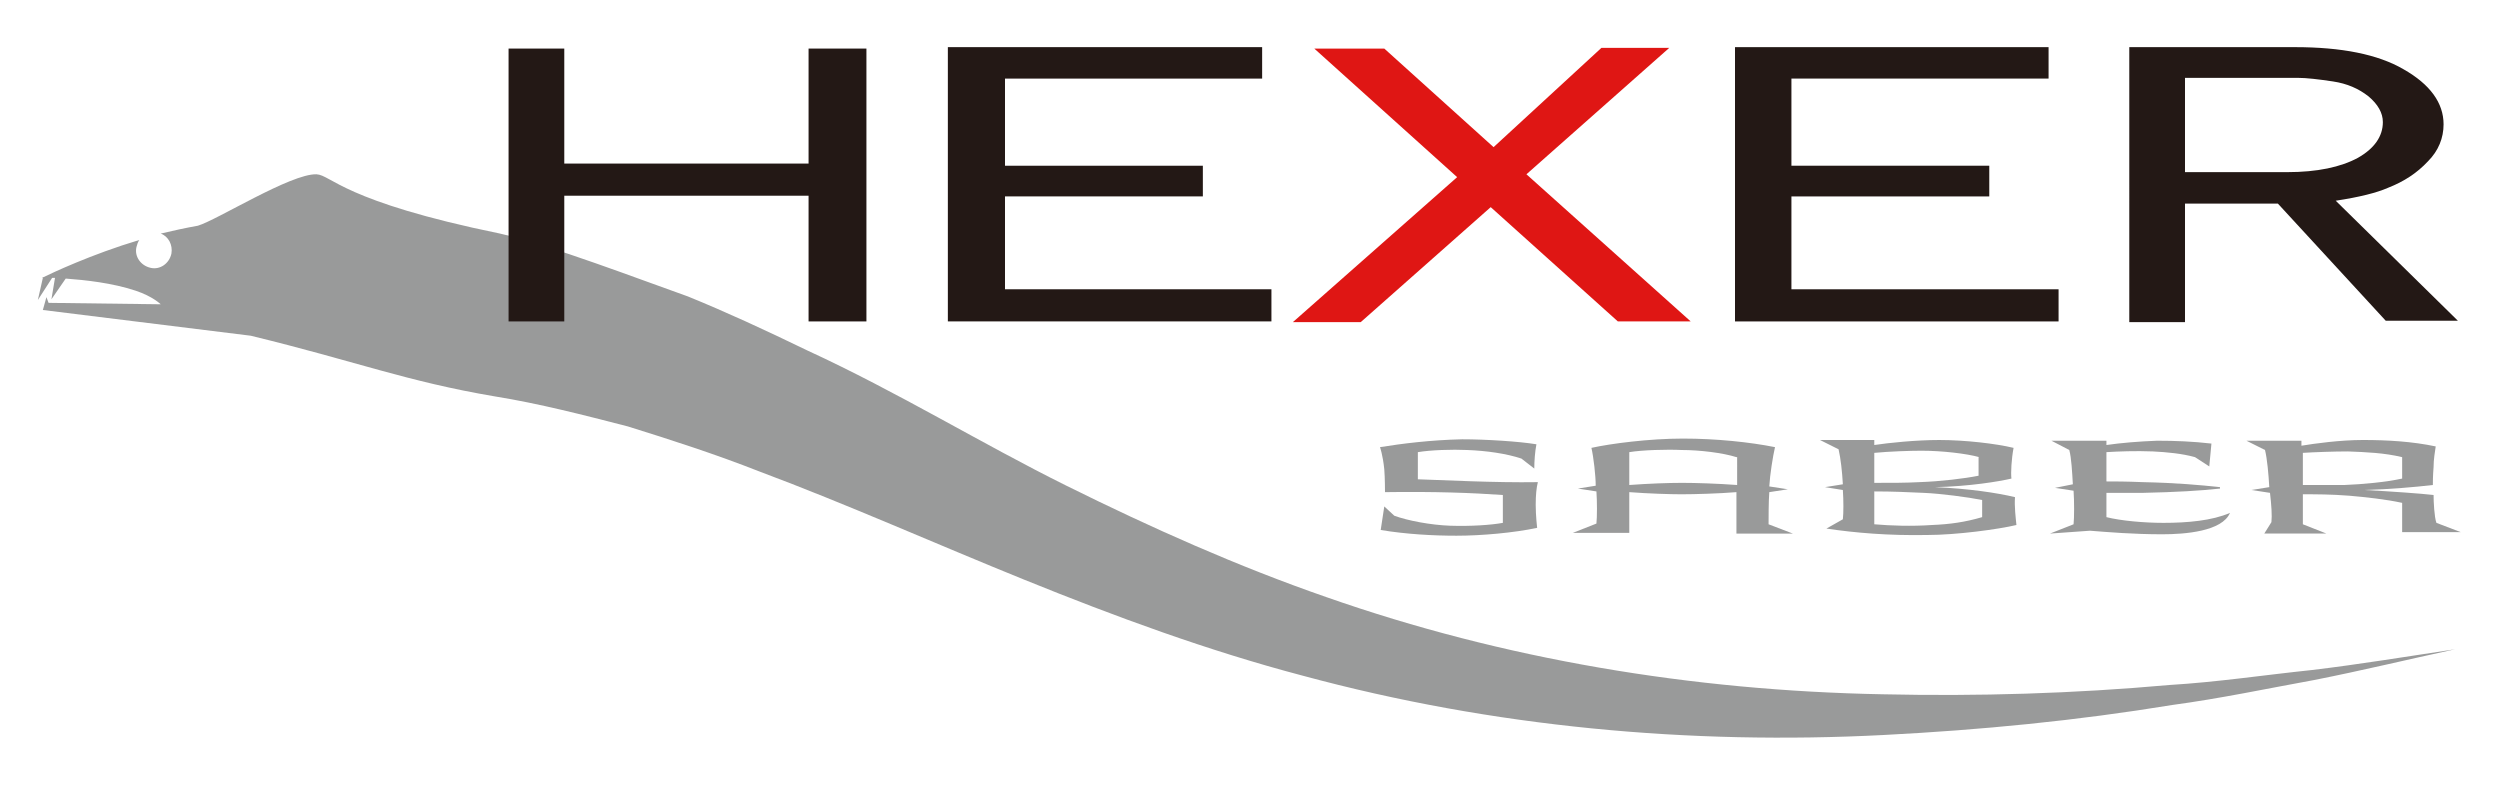 <?xml version="1.0" encoding="utf-8"?>
<!-- Generator: Adobe Illustrator 24.1.3, SVG Export Plug-In . SVG Version: 6.00 Build 0)  -->
<svg version="1.1" id="レイヤー_1" xmlns="http://www.w3.org/2000/svg" xmlns:xlink="http://www.w3.org/1999/xlink" x="0px"
	 y="0px" width="350px" height="110px" viewBox="0 0 350 110" style="enable-background:new 0 0 350 110;" xml:space="preserve">
<style type="text/css">
	.st0{fill:#999A9A;}
	.st1{fill:#231815;}
	.st2{fill:#DF1614;}
</style>
<g>
	<g>
		<path class="st0" d="M323.7,93.8c-6.7,0.7-13.3,1.7-20,2.1c-13.4,1.2-26.8,1.6-40.1,1.3c-26.7-0.5-53.1-4.9-77.9-13.6
			c-12.4-4.3-24.5-9.7-36.4-15.6c-11.9-5.9-23.6-13.1-36.2-18.9c-6.2-3-11.4-5.4-16.8-7.6C89.8,39.2,77,34.3,70,32.7
			c-22-4.5-23.6-8.2-25.7-8.3c-3.6-0.1-13.9,6.4-16.6,7.2c-1.7,0.3-3.5,0.7-5.2,1.1c1.1,0.4,1.7,1.6,1.5,2.8c-0.3,1.4-1.6,2.3-2.9,2
			c-1.4-0.3-2.3-1.6-2-2.9c0.1-0.4,0.2-0.7,0.4-1c-6.7,2-12.4,4.7-13.4,5.2l0,0l0,0c-0.1,0-0.2,0.1-0.2,0.1s0.1,0,0.1,0l-0.7,3.1
			l2-3.1c0.1,0,0.2,0,0.4,0l-0.5,3l2-2.9c2.7,0.2,6.5,0.6,9.8,1.7c2.4,0.8,3.5,1.9,3.5,1.9L6.8,42.4l-0.3-0.8L6,43.4L35.1,47
			c14.8,3.6,21.8,6.4,34.2,8.5c6.2,1,12.4,2.6,18.6,4.2c6.1,1.9,12.3,3.9,18.4,6.3c12.3,4.6,24.6,10.1,37.2,15.2
			c12.6,5.1,25.6,9.9,38.9,13.4c26.6,7.2,54.2,9.7,81.3,8.3c13.6-0.7,27-2,40.4-4.2c6.7-0.9,13.3-2.3,19.9-3.5
			c6.6-1.3,13.2-2.9,19.7-4.3C337,91.9,330.4,93,323.7,93.8z"/>
	</g>
	<g>
		<path class="st1" d="M113.2,6.8h8.1v38.2h-8.1V27.4H79v17.6h-7.8V6.8H79v16.1h34.2V6.8z"/>
		<path class="st1" d="M132.8,6.6h43.9V11h-36v12.2h27.7v4.3h-27.7v13H178v4.5h-45.3V6.6z"/>
		<path class="st2" d="M224.2,6.7h9.5l-20,17.7l23,20.6h-10.2L208.7,29l-18.2,16.1H181l23-20.3l-20-18h9.8l15.3,13.8L224.2,6.7z"/>
		<path class="st1" d="M242.9,6.6h43.9V11h-36v12.2h27.7v4.3h-27.7v13h37.4v4.5h-45.3V6.6z"/>
		<path class="st1" d="M327,28.1l17.1,16.8H334l-15.1-16.4h-13v16.6h-7.8V6.6h23.2c6.5,0,11.6,1,15.2,3.1c3.7,2.1,5.6,4.7,5.6,7.7
			c0,1.9-0.7,3.7-2.2,5.2c-1.5,1.6-3.3,2.8-5.6,3.7C332.7,27,330.3,27.6,327,28.1z M321.7,10.9h-15.8v13.2h14.3c4.2,0,7.5-0.7,9.9-2
			c2.3-1.3,3.5-3,3.5-5c0-1.3-0.7-2.5-2-3.6c-1.4-1.1-3-1.8-5-2.1C324.6,11.1,322.9,10.9,321.7,10.9z"/>
	</g>
	<g>
		<path class="st0" d="M215.3,67.5c-0.2,0.8-0.3,1.8-0.3,3.2c0,1.5,0.2,3.2,0.2,3.2c-3.3,0.7-7.8,1.1-11.3,1.1
			c-3.2,0-7-0.2-10.6-0.8l0.5-3.3l1.4,1.3c1.9,0.7,5.1,1.3,7.8,1.4c2.9,0.1,5.8-0.1,7.4-0.4v-3.9c-4.3-0.3-9.5-0.5-16.5-0.4
			c0,0,0-2-0.1-3.2c-0.2-2-0.6-3.1-0.6-3.1c3.1-0.5,7.1-1,11.5-1.1c3.3,0,8,0.3,10.4,0.7c-0.2,1-0.3,2.4-0.3,3.4l-1.8-1.4
			c-2.1-0.7-4.9-1.1-7.6-1.2c-2.1-0.1-5.1,0-6.9,0.3v3.8C201.9,67.2,209.2,67.6,215.3,67.5z"/>
		<path class="st0" d="M243.1,74.6v-5.7c-2.4,0.2-5.9,0.3-7.7,0.3c-1.6,0-4.7-0.1-7.3-0.3v5.7h-7.9l3.3-1.3c0.1-0.9,0.1-3.1,0-4.5
			l-2.6-0.4l2.5-0.4c0-1.4-0.3-4-0.6-5.3c2.7-0.6,8.1-1.3,12.8-1.3s9.4,0.5,12.9,1.2c-0.3,1.3-0.7,3.8-0.8,5.5l2.6,0.4l-2.6,0.4
			c-0.1,1.3-0.1,3.7-0.1,4.5l3.4,1.3H243.1z M243.1,64c-1.9-0.6-5.1-1-7.7-1c-2-0.1-5.5,0-7.3,0.3v4.6c2.7-0.2,5.5-0.3,7.4-0.3
			c1.9,0,5,0.1,7.7,0.3V64z"/>
		<path class="st0" d="M269.8,74.9c-5.4,0.1-10.1-0.3-14.1-0.9l2.3-1.3c0.1-0.9,0.1-2.6,0-4.1l-2.5-0.4l2.5-0.4
			c-0.1-1.8-0.3-3.6-0.6-4.9l-2.6-1.3h7.6v0.7c2-0.3,5.8-0.7,9.1-0.7c3.6,0,7.9,0.5,10.4,1.1c-0.3,1.6-0.4,3.5-0.3,4.3
			c-1.7,0.4-5.9,1.1-10.7,1.2c4.7,0.2,8.7,0.8,11.2,1.4c-0.1,1.3,0.1,2.9,0.2,3.9C279.8,74.1,273.9,74.9,269.8,74.9z M277.1,64
			c-1.8-0.5-5.2-0.9-8.1-0.9c-1.6,0-4.5,0.1-6.6,0.3v4.2c2.6,0,4.4,0,6.3-0.1c3-0.1,6.3-0.5,8.3-0.9V64z M277.5,70
			c-2-0.4-5.8-0.9-8.2-1c-2.3-0.1-4.3-0.2-6.9-0.2v4.6c2.3,0.2,5.2,0.3,8.1,0.1c2.5-0.1,4.6-0.4,7-1.1V70z"/>
		<path class="st0" d="M302.7,74.8c-4,0-7.6-0.3-10.1-0.5l-5.6,0.4l3.3-1.3c0.1-0.9,0.1-3.3,0-4.7l-2.6-0.4l2.5-0.5
			c-0.1-1.7-0.2-3.7-0.5-4.8l-2.5-1.3h7.7v0.6c2.1-0.3,4.5-0.5,7.1-0.6c2.5,0,5,0.1,7.6,0.4l-0.3,3.2l-2-1.3
			c-1.8-0.5-3.9-0.7-5.9-0.8c-2.4-0.1-4.9,0-6.5,0.1v4.1c1.1,0,2.7,0,5.1,0.1c4.7,0.1,8,0.4,10.8,0.7v0.2c-2.8,0.3-6.1,0.5-10.8,0.6
			c-2.4,0-3.6,0-5.1,0v3.4c2,0.5,5.2,0.8,8,0.8c3.3,0,6.8-0.3,9.3-1.4C311.1,74.4,305.9,74.8,302.7,74.8z"/>
		<path class="st0" d="M336.3,74.6v-4.2c-2.3-0.5-5.1-0.8-7.4-1c-2.6-0.2-4.6-0.2-6.5-0.2v4.2l3.3,1.3h-8.7l1-1.6
			c0.1-0.9,0-2.4-0.2-4.1l-2.6-0.4l2.5-0.4c-0.1-1.8-0.3-4-0.6-5.2l-2.6-1.3h7.7v0.7c1.8-0.3,5.4-0.8,8.6-0.8
			c3.4,0,6.9,0.2,10.2,0.9c-0.1,0.7-0.3,1.8-0.3,2.9c-0.1,1.3-0.1,2.1-0.1,2.5c-2.6,0.3-6,0.6-9.6,0.7c3.8,0.2,8,0.5,9.7,0.7
			c0,0.9,0.1,3.1,0.4,3.9l3.4,1.3H336.3z M336.3,64c-2.5-0.6-5-0.7-7.6-0.8c-1.9,0-4.7,0.1-6.3,0.2v4.5c1.6,0,3.6,0,5.8,0
			c2.6-0.1,5.8-0.4,8.1-0.9V64z"/>
	</g>
</g>
</svg>
